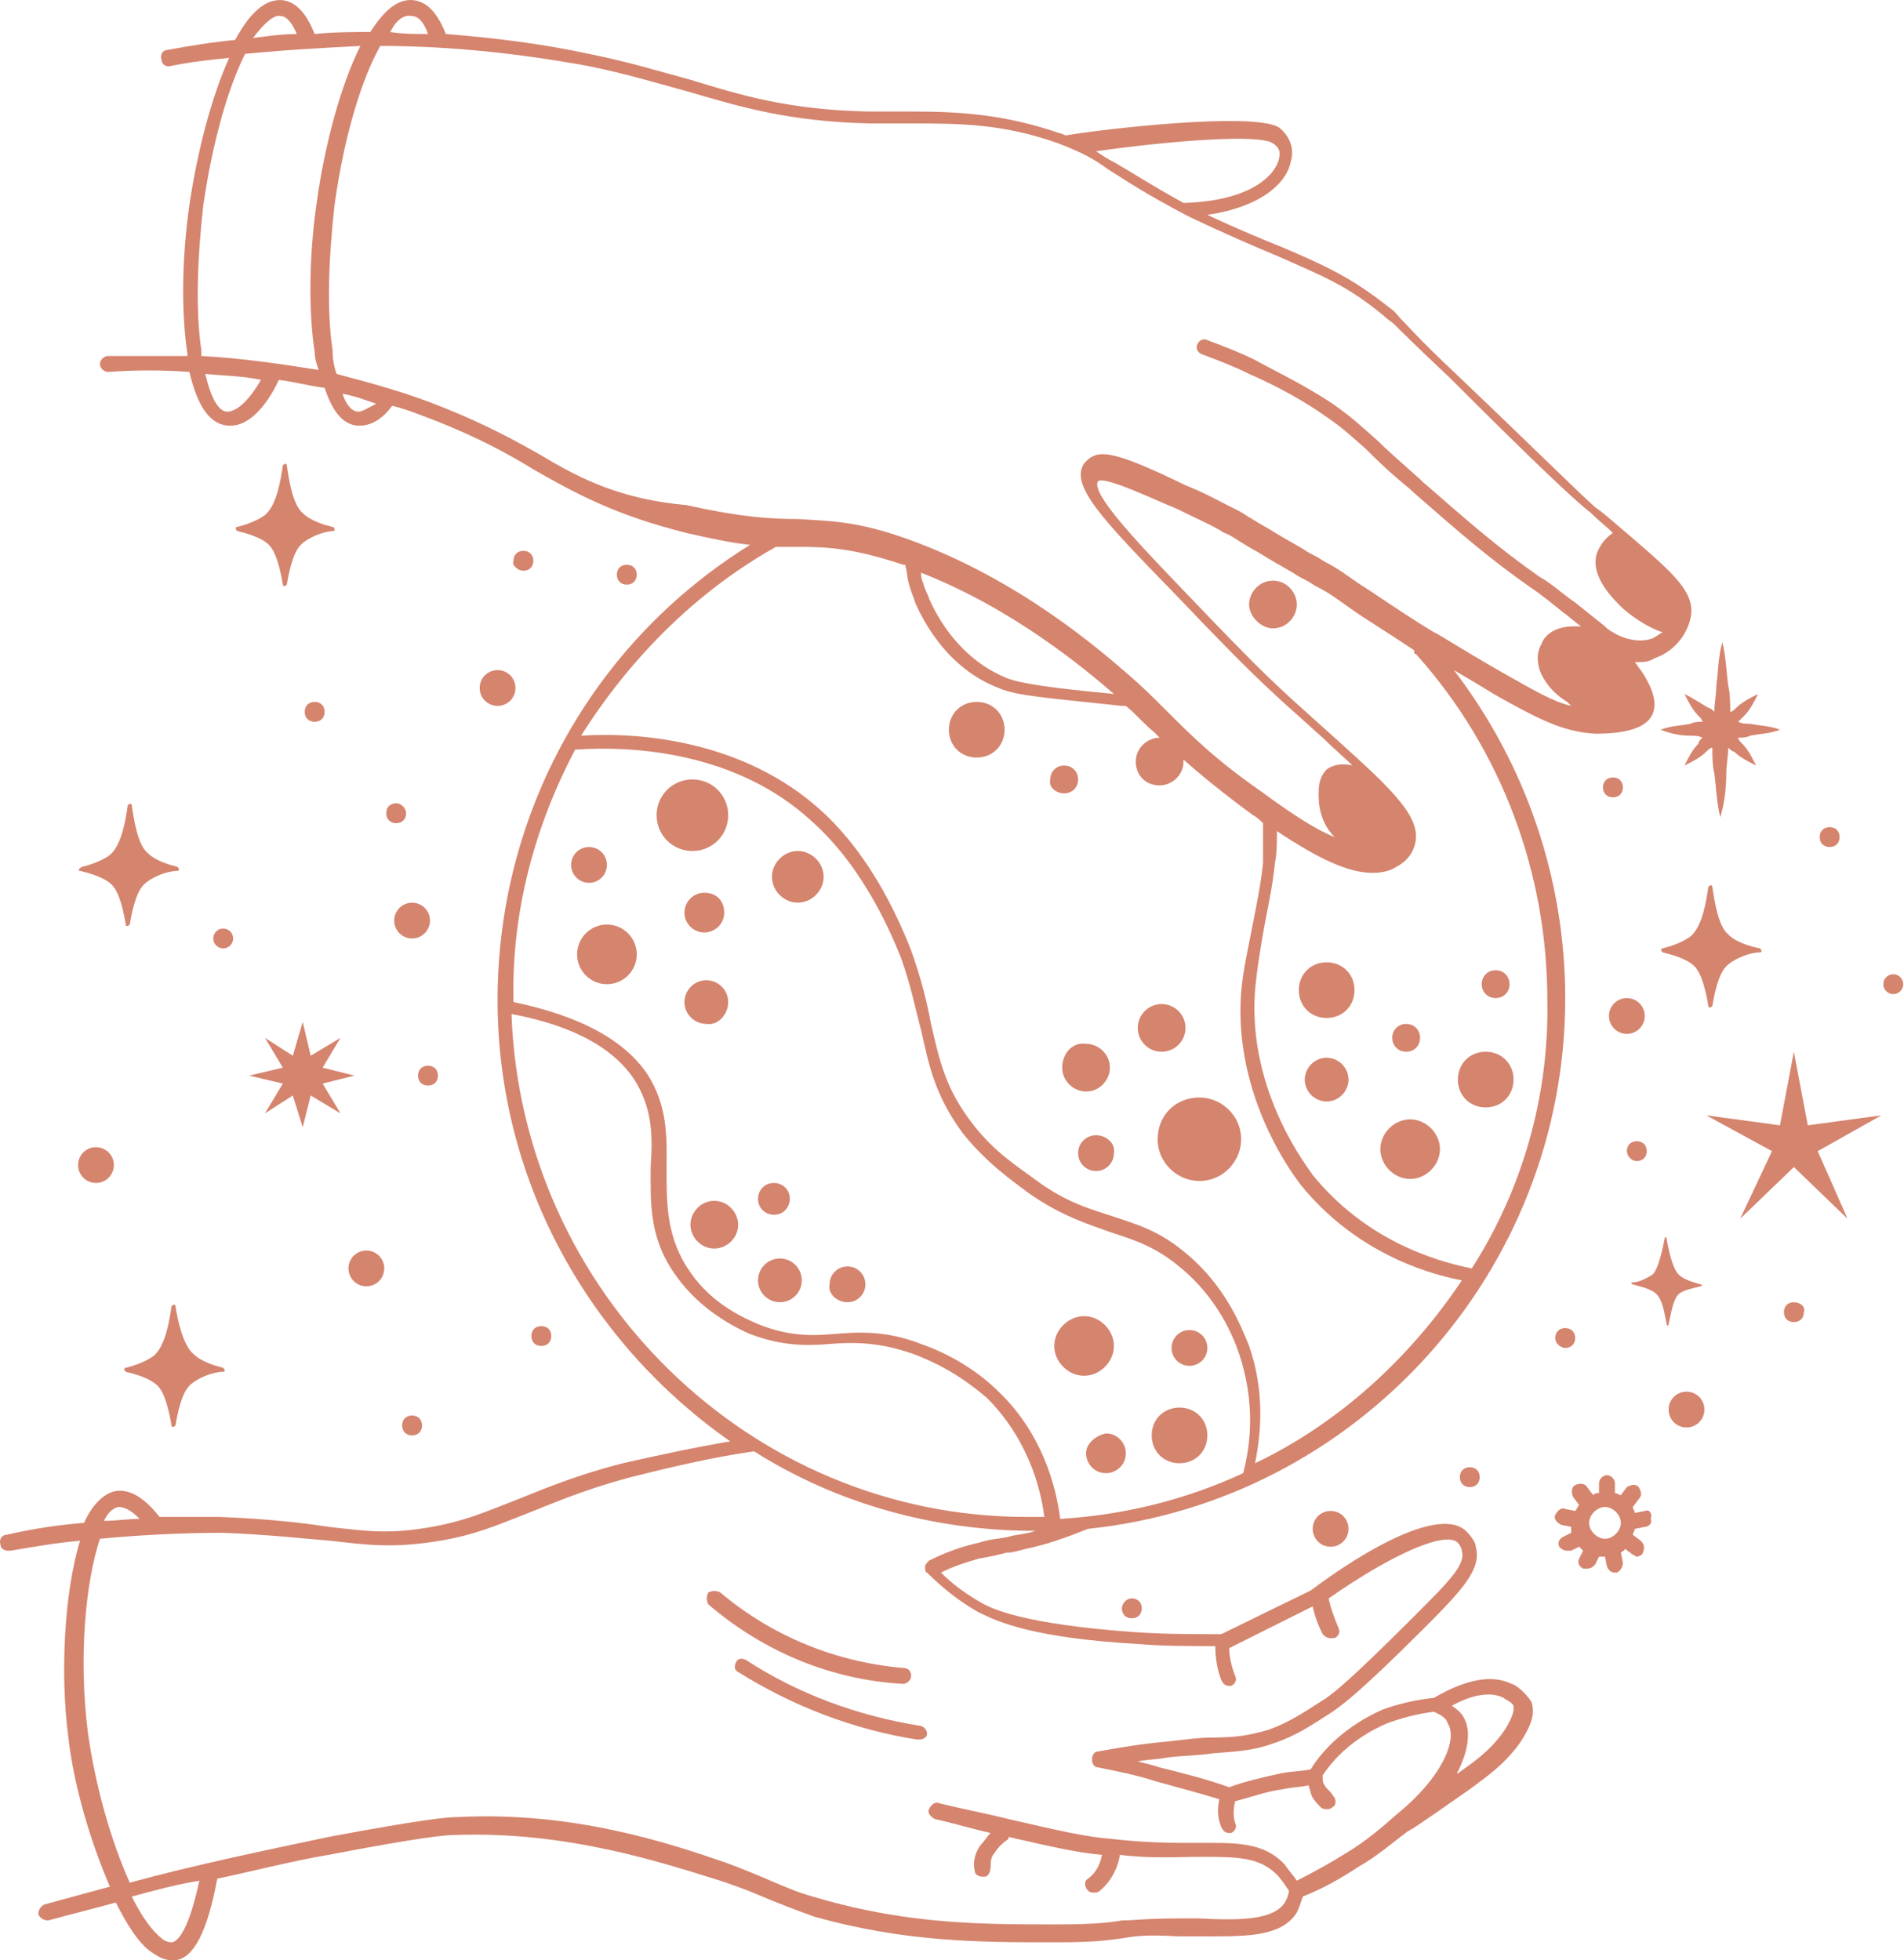<svg width="202" height="208" viewBox="0 0 202 208" fill="none" xmlns="http://www.w3.org/2000/svg">
<path d="M178.714 73.637C179.136 74.481 179.558 75.325 180.191 75.957C180.402 76.168 180.612 76.379 180.612 76.59C180.191 76.59 179.769 76.59 179.347 76.801C178.292 77.012 177.238 77.012 176.183 77.434C177.238 77.856 178.292 78.067 179.347 78.067C179.769 78.067 180.191 78.067 180.612 78.278C180.402 78.488 180.191 78.699 180.191 78.91C179.558 79.543 179.136 80.387 178.714 81.231C179.558 80.809 180.402 80.387 181.034 79.754C181.245 79.543 181.456 79.332 181.667 79.332C181.667 80.176 181.667 81.231 181.878 82.074C182.089 83.551 182.089 85.027 182.511 86.715C182.933 85.238 183.144 83.762 183.144 82.074C183.144 81.231 183.355 80.176 183.355 79.332C183.565 79.543 183.776 79.754 183.987 79.754C184.62 80.387 185.464 80.809 186.308 81.231C185.886 80.387 185.464 79.543 184.831 78.91C184.62 78.699 184.409 78.488 184.409 78.278C184.831 78.278 185.253 78.278 185.675 78.067C186.729 77.856 187.784 77.856 188.839 77.434C187.784 77.012 186.729 77.012 185.675 76.801C185.253 76.801 184.831 76.801 184.409 76.59C184.62 76.379 184.831 76.168 185.042 75.957C185.675 75.325 186.097 74.481 186.518 73.637C185.675 74.059 184.831 74.481 184.198 75.114C183.987 75.325 183.776 75.535 183.565 75.535C183.565 74.692 183.565 73.637 183.355 72.793C183.144 71.317 183.144 69.84 182.722 68.153C182.3 69.629 182.3 71.106 182.089 72.793C182.089 73.637 181.878 74.692 181.878 75.535C181.667 75.325 181.456 75.114 181.245 75.114C180.191 74.481 179.558 74.059 178.714 73.637Z" fill="#D5846E"/>
<path d="M191.792 119.409L190.315 111.604L188.839 119.409L181.034 118.354L187.995 122.151L184.62 129.323L190.315 123.838L196.01 129.323L192.846 122.151L199.596 118.354L191.792 119.409Z" fill="#D5846E"/>
<path d="M32.961 112.026L32.117 108.44L31.063 112.026L28.11 110.128L30.008 113.292L26.422 114.136L30.008 114.979L28.11 118.143L31.063 116.245L32.117 119.62L32.961 116.245L36.125 118.143L34.227 114.979L37.602 114.136L34.227 113.292L36.125 110.128L32.961 112.026Z" fill="#D5846E"/>
<path d="M135.052 61.615C133.575 61.615 132.52 62.88 132.52 64.146C132.52 65.412 133.786 66.677 135.052 66.677C136.528 66.677 137.583 65.412 137.583 64.146C137.583 62.88 136.528 61.615 135.052 61.615Z" fill="#D5846E"/>
<path d="M112.904 84.184C113.748 84.184 114.38 83.551 114.38 82.707C114.38 81.864 113.748 81.231 112.904 81.231C112.06 81.231 111.427 81.864 111.427 82.707C111.216 83.551 112.06 84.184 112.904 84.184Z" fill="#D5846E"/>
<path d="M140.747 112.238C139.481 112.238 138.426 113.292 138.426 114.558C138.426 115.824 139.481 116.878 140.747 116.878C142.012 116.878 143.067 115.824 143.067 114.558C143.067 113.292 142.012 112.238 140.747 112.238Z" fill="#D5846E"/>
<path d="M146.442 121.94C146.442 123.627 147.918 125.104 149.606 125.104C151.293 125.104 152.77 123.627 152.77 121.94C152.77 120.252 151.293 118.776 149.606 118.776C147.918 118.776 146.442 120.252 146.442 121.94Z" fill="#D5846E"/>
<path d="M149.184 108.652C148.34 108.652 147.707 109.285 147.707 110.128C147.707 110.972 148.34 111.605 149.184 111.605C150.028 111.605 150.66 110.972 150.66 110.128C150.66 109.285 150.028 108.652 149.184 108.652Z" fill="#D5846E"/>
<path d="M157.621 117.511C159.308 117.511 160.574 116.245 160.574 114.558C160.574 112.87 159.308 111.604 157.621 111.604C155.934 111.604 154.668 112.87 154.668 114.558C154.668 116.245 155.934 117.511 157.621 117.511Z" fill="#D5846E"/>
<path d="M158.676 105.909C159.519 105.909 160.152 105.276 160.152 104.433C160.152 103.589 159.519 102.956 158.676 102.956C157.832 102.956 157.199 103.589 157.199 104.433C157.199 105.276 157.832 105.909 158.676 105.909Z" fill="#D5846E"/>
<path d="M140.747 102.113C139.059 102.113 137.794 103.378 137.794 105.066C137.794 106.753 139.059 108.019 140.747 108.019C142.434 108.019 143.7 106.753 143.7 105.066C143.7 103.378 142.434 102.113 140.747 102.113Z" fill="#D5846E"/>
<path d="M115.224 154.213C115.224 155.268 116.068 156.323 117.333 156.323C118.388 156.323 119.443 155.479 119.443 154.213C119.443 153.159 118.599 152.104 117.333 152.104C116.279 152.315 115.224 153.159 115.224 154.213Z" fill="#D5846E"/>
<path d="M115.013 145.987C116.701 145.987 118.177 144.51 118.177 142.823C118.177 141.135 116.701 139.659 115.013 139.659C113.326 139.659 111.849 141.135 111.849 142.823C111.849 144.51 113.326 145.987 115.013 145.987Z" fill="#D5846E"/>
<path d="M126.192 144.932C127.247 144.932 128.091 144.088 128.091 143.033C128.091 141.978 127.247 141.135 126.192 141.135C125.138 141.135 124.294 141.978 124.294 143.033C124.294 144.088 125.138 144.932 126.192 144.932Z" fill="#D5846E"/>
<path d="M125.138 155.267C126.825 155.267 128.091 154.001 128.091 152.314C128.091 150.626 126.825 149.361 125.138 149.361C123.45 149.361 122.185 150.626 122.185 152.314C122.185 154.001 123.45 155.267 125.138 155.267Z" fill="#D5846E"/>
<path d="M73.46 90.301C75.569 90.301 77.257 88.614 77.257 86.504C77.257 84.395 75.569 82.707 73.46 82.707C71.35 82.707 69.663 84.395 69.663 86.504C69.663 88.614 71.35 90.301 73.46 90.301Z" fill="#D5846E"/>
<path d="M62.492 93.676C63.546 93.676 64.39 92.832 64.39 91.778C64.39 90.723 63.546 89.879 62.492 89.879C61.437 89.879 60.593 90.723 60.593 91.778C60.593 92.832 61.437 93.676 62.492 93.676Z" fill="#D5846E"/>
<path d="M64.39 104.433C66.137 104.433 67.554 103.016 67.554 101.269C67.554 99.522 66.137 98.105 64.39 98.105C62.642 98.105 61.226 99.522 61.226 101.269C61.226 103.016 62.642 104.433 64.39 104.433Z" fill="#D5846E"/>
<path d="M74.725 98.949C75.78 98.949 76.835 98.105 76.835 96.839C76.835 95.574 75.991 94.73 74.725 94.73C73.671 94.73 72.616 95.574 72.616 96.839C72.616 98.105 73.671 98.949 74.725 98.949Z" fill="#D5846E"/>
<path d="M84.639 95.784C86.116 95.784 87.381 94.519 87.381 93.042C87.381 91.566 86.116 90.3 84.639 90.3C83.163 90.3 81.897 91.566 81.897 93.042C81.897 94.519 83.163 95.784 84.639 95.784Z" fill="#D5846E"/>
<path d="M77.257 106.331C77.257 105.065 76.202 104.011 74.936 104.011C73.671 104.011 72.616 105.065 72.616 106.331C72.616 107.597 73.671 108.651 74.936 108.651C76.202 108.862 77.257 107.597 77.257 106.331Z" fill="#D5846E"/>
<path d="M123.239 111.605C124.637 111.605 125.771 110.472 125.771 109.074C125.771 107.676 124.637 106.542 123.239 106.542C121.841 106.542 120.708 107.676 120.708 109.074C120.708 110.472 121.841 111.605 123.239 111.605Z" fill="#D5846E"/>
<path d="M103.623 80.386C105.31 80.386 106.576 79.121 106.576 77.433C106.576 75.746 105.31 74.481 103.623 74.481C101.935 74.481 100.67 75.746 100.67 77.433C100.67 79.121 101.935 80.386 103.623 80.386Z" fill="#D5846E"/>
<path d="M112.693 113.293C112.693 114.769 113.958 115.824 115.224 115.824C116.701 115.824 117.755 114.558 117.755 113.293C117.755 111.816 116.49 110.761 115.224 110.761C113.748 110.55 112.693 111.816 112.693 113.293Z" fill="#D5846E"/>
<path d="M122.818 120.886C122.818 123.417 124.927 125.316 127.247 125.316C129.778 125.316 131.677 123.206 131.677 120.886C131.677 118.355 129.567 116.457 127.247 116.457C124.716 116.457 122.818 118.355 122.818 120.886Z" fill="#D5846E"/>
<path d="M116.279 120.464C115.224 120.464 114.38 121.308 114.38 122.362C114.38 123.417 115.224 124.261 116.279 124.261C117.333 124.261 118.177 123.417 118.177 122.362C118.388 121.308 117.333 120.464 116.279 120.464Z" fill="#D5846E"/>
<path d="M73.249 129.955C73.249 131.221 74.304 132.487 75.78 132.487C77.046 132.487 78.311 131.432 78.311 129.955C78.311 128.69 77.257 127.424 75.78 127.424C74.304 127.424 73.249 128.69 73.249 129.955Z" fill="#D5846E"/>
<path d="M82.741 138.182C84.022 138.182 85.061 137.143 85.061 135.861C85.061 134.58 84.022 133.541 82.741 133.541C81.459 133.541 80.421 134.58 80.421 135.861C80.421 137.143 81.459 138.182 82.741 138.182Z" fill="#D5846E"/>
<path d="M82.108 128.901C83.163 128.901 83.795 128.058 83.795 127.214C83.795 126.159 82.952 125.526 82.108 125.526C81.053 125.526 80.421 126.37 80.421 127.214C80.421 128.268 81.264 128.901 82.108 128.901Z" fill="#D5846E"/>
<path d="M89.912 138.182C90.967 138.182 91.811 137.339 91.811 136.284C91.811 135.229 90.967 134.386 89.912 134.386C88.858 134.386 88.014 135.229 88.014 136.284C87.803 137.339 88.858 138.182 89.912 138.182Z" fill="#D5846E"/>
<path d="M174.495 160.33L173.441 160.541C173.441 160.33 173.23 160.119 173.23 159.909L173.863 159.065C174.285 158.643 174.074 158.221 173.863 157.799C173.441 157.377 173.019 157.588 172.597 157.799L171.964 158.643C171.753 158.643 171.542 158.432 171.331 158.432V157.377C171.331 156.956 170.91 156.534 170.488 156.534C170.066 156.534 169.644 156.956 169.644 157.377V158.432C169.433 158.432 169.222 158.432 169.011 158.643L168.378 157.799C168.168 157.377 167.535 157.377 167.113 157.588C166.691 157.799 166.691 158.432 166.902 158.854L167.535 159.698C167.324 159.909 167.324 160.12 167.113 160.33L166.058 160.12C165.636 159.909 165.214 160.33 165.004 160.752C164.793 161.174 165.215 161.596 165.636 161.807L166.691 162.018C166.691 162.229 166.691 162.44 166.691 162.651L165.847 163.073C165.425 163.283 165.215 163.705 165.425 164.127C165.636 164.338 165.847 164.549 166.269 164.549C166.48 164.549 166.48 164.549 166.691 164.549L167.535 164.127C167.746 164.338 167.746 164.338 167.957 164.549L167.535 165.393C167.324 165.815 167.535 166.236 167.957 166.447C168.168 166.447 168.168 166.447 168.378 166.447C168.8 166.447 169.011 166.236 169.222 166.026L169.644 165.182C169.855 165.182 170.066 165.182 170.066 165.182C170.066 165.182 170.066 165.182 170.277 165.182L170.488 166.236C170.699 166.658 170.91 166.869 171.331 166.869H171.542C171.964 166.658 172.175 166.236 172.175 165.815L171.964 164.76C172.175 164.549 172.386 164.549 172.386 164.338L173.23 164.971C173.441 164.971 173.441 165.182 173.652 165.182C173.863 165.182 174.285 164.971 174.285 164.76C174.495 164.338 174.495 163.916 174.074 163.494L173.23 162.862C173.23 162.651 173.441 162.44 173.441 162.229L174.495 162.018C174.917 162.018 175.339 161.596 175.128 161.174C175.339 160.541 174.917 160.12 174.495 160.33ZM168.589 161.596C168.589 160.752 169.433 159.909 170.277 159.909C171.121 159.909 171.964 160.752 171.964 161.596C171.964 162.44 171.121 163.283 170.277 163.283C169.433 163.283 168.589 162.44 168.589 161.596Z" fill="#D5846E"/>
<path d="M154.879 156.744C154.879 157.376 155.301 157.798 155.934 157.798C156.566 157.798 156.988 157.376 156.988 156.744C156.988 156.111 156.566 155.689 155.934 155.689C155.301 155.689 154.879 156.111 154.879 156.744Z" fill="#D5846E"/>
<path d="M166.058 143.033C166.691 143.033 167.113 142.611 167.113 141.978C167.113 141.346 166.691 140.924 166.058 140.924C165.425 140.924 165.004 141.346 165.004 141.978C165.004 142.611 165.636 143.033 166.058 143.033Z" fill="#D5846E"/>
<path d="M173.652 123.206C174.285 123.206 174.706 122.784 174.706 122.151C174.706 121.519 174.285 121.097 173.652 121.097C173.019 121.097 172.597 121.519 172.597 122.151C172.597 122.573 173.019 123.206 173.652 123.206Z" fill="#D5846E"/>
<path d="M194.112 89.879C194.745 89.879 195.167 89.457 195.167 88.824C195.167 88.191 194.745 87.769 194.112 87.769C193.479 87.769 193.057 88.191 193.057 88.824C193.057 89.457 193.479 89.879 194.112 89.879Z" fill="#D5846E"/>
<path d="M200.862 105.488C201.444 105.488 201.916 105.016 201.916 104.433C201.916 103.851 201.444 103.378 200.862 103.378C200.279 103.378 199.807 103.851 199.807 104.433C199.807 105.016 200.279 105.488 200.862 105.488Z" fill="#D5846E"/>
<path d="M190.315 138.182C189.682 138.182 189.261 138.604 189.261 139.237C189.261 139.87 189.682 140.291 190.315 140.291C190.948 140.291 191.37 139.87 191.37 139.237C191.581 138.604 190.948 138.182 190.315 138.182Z" fill="#D5846E"/>
<path d="M55.531 60.56C56.163 60.56 56.585 60.138 56.585 59.505C56.585 58.873 56.163 58.451 55.531 58.451C54.898 58.451 54.476 58.873 54.476 59.505C54.265 59.927 54.898 60.56 55.531 60.56Z" fill="#D5846E"/>
<path d="M67.554 60.981C67.554 60.349 67.132 59.927 66.499 59.927C65.866 59.927 65.445 60.349 65.445 60.981C65.445 61.614 65.866 62.036 66.499 62.036C67.132 62.036 67.554 61.614 67.554 60.981Z" fill="#D5846E"/>
<path d="M52.789 71.106C51.734 71.106 50.89 71.95 50.89 73.005C50.89 74.059 51.734 74.903 52.789 74.903C53.843 74.903 54.687 74.059 54.687 73.005C54.687 71.95 53.843 71.106 52.789 71.106Z" fill="#D5846E"/>
<path d="M178.925 147.674C177.87 147.674 177.027 148.518 177.027 149.572C177.027 150.627 177.87 151.471 178.925 151.471C179.98 151.471 180.823 150.627 180.823 149.572C180.823 148.518 179.98 147.674 178.925 147.674Z" fill="#D5846E"/>
<path d="M139.27 162.228C139.27 163.283 140.114 164.126 141.169 164.126C142.223 164.126 143.067 163.283 143.067 162.228C143.067 161.173 142.223 160.33 141.169 160.33C140.114 160.33 139.27 161.173 139.27 162.228Z" fill="#D5846E"/>
<path d="M38.867 136.494C39.916 136.494 40.766 135.644 40.766 134.596C40.766 133.547 39.916 132.697 38.867 132.697C37.819 132.697 36.969 133.547 36.969 134.596C36.969 135.644 37.819 136.494 38.867 136.494Z" fill="#D5846E"/>
<path d="M43.719 99.582C44.767 99.582 45.617 98.732 45.617 97.683C45.617 96.635 44.767 95.785 43.719 95.785C42.67 95.785 41.82 96.635 41.82 97.683C41.82 98.732 42.67 99.582 43.719 99.582Z" fill="#D5846E"/>
<path d="M10.181 125.526C11.229 125.526 12.079 124.676 12.079 123.628C12.079 122.579 11.229 121.729 10.181 121.729C9.132 121.729 8.282 122.579 8.282 123.628C8.282 124.676 9.132 125.526 10.181 125.526Z" fill="#D5846E"/>
<path d="M172.597 109.707C173.646 109.707 174.495 108.857 174.495 107.809C174.495 106.76 173.646 105.91 172.597 105.91C171.549 105.91 170.699 106.76 170.699 107.809C170.699 108.857 171.549 109.707 172.597 109.707Z" fill="#D5846E"/>
<path d="M58.484 141.768C58.484 141.135 58.062 140.713 57.429 140.713C56.796 140.713 56.374 141.135 56.374 141.768C56.374 142.401 56.796 142.823 57.429 142.823C58.062 142.823 58.484 142.401 58.484 141.768Z" fill="#D5846E"/>
<path d="M46.461 114.136C46.461 113.503 46.039 113.082 45.406 113.082C44.773 113.082 44.352 113.503 44.352 114.136C44.352 114.769 44.773 115.191 45.406 115.191C46.039 115.191 46.461 114.769 46.461 114.136Z" fill="#D5846E"/>
<path d="M42.664 151.26C42.664 151.893 43.086 152.314 43.719 152.314C44.351 152.314 44.773 151.893 44.773 151.26C44.773 150.627 44.351 150.205 43.719 150.205C43.086 150.205 42.664 150.627 42.664 151.26Z" fill="#D5846E"/>
<path d="M34.438 75.535C34.438 74.902 34.016 74.481 33.383 74.481C32.75 74.481 32.328 74.902 32.328 75.535C32.328 76.168 32.75 76.59 33.383 76.59C34.016 76.59 34.438 76.168 34.438 75.535Z" fill="#D5846E"/>
<path d="M42.031 85.238C41.398 85.238 40.977 85.66 40.977 86.293C40.977 86.926 41.398 87.348 42.031 87.348C42.664 87.348 43.086 86.926 43.086 86.293C43.086 85.871 42.664 85.238 42.031 85.238Z" fill="#D5846E"/>
<path d="M23.68 100.637C24.263 100.637 24.735 100.165 24.735 99.582C24.735 99 24.263 98.528 23.68 98.528C23.098 98.528 22.626 99 22.626 99.582C22.626 100.165 23.098 100.637 23.68 100.637Z" fill="#D5846E"/>
<path d="M172.175 83.551C172.175 82.918 171.753 82.497 171.121 82.497C170.488 82.497 170.066 82.918 170.066 83.551C170.066 84.184 170.488 84.606 171.121 84.606C171.753 84.606 172.175 84.184 172.175 83.551Z" fill="#D5846E"/>
<path d="M119.021 170.665C119.021 171.298 119.443 171.72 120.075 171.72C120.708 171.72 121.13 171.298 121.13 170.665C121.13 170.032 120.708 169.61 120.075 169.61C119.443 169.61 119.021 170.243 119.021 170.665Z" fill="#D5846E"/>
<path d="M18.618 138.604C18.618 138.393 18.407 138.393 18.196 138.604C17.985 140.08 17.563 142.822 16.298 143.877C15.454 144.51 14.188 144.931 13.345 145.142C13.134 145.142 13.134 145.353 13.345 145.564C14.188 145.775 15.876 146.197 16.72 147.041C17.563 147.884 17.985 149.994 18.196 151.259C18.196 151.47 18.407 151.47 18.618 151.259C18.829 149.994 19.251 147.884 20.095 147.041C20.938 146.197 22.626 145.564 23.68 145.564C23.891 145.564 23.891 145.353 23.68 145.142C22.837 144.931 21.36 144.51 20.516 143.666C19.462 142.822 18.829 140.08 18.618 138.604Z" fill="#D5846E"/>
<path d="M8.493 92.409C9.337 92.62 11.024 93.042 11.868 93.886C12.712 94.73 13.134 96.839 13.345 98.105C13.345 98.316 13.556 98.316 13.767 98.105C13.977 96.839 14.399 94.73 15.243 93.886C16.087 93.042 17.774 92.409 18.829 92.409C19.04 92.409 19.04 92.198 18.829 91.987C17.985 91.777 16.509 91.355 15.665 90.511C14.61 89.667 14.188 86.925 13.978 85.449C13.978 85.238 13.767 85.238 13.556 85.449C13.345 86.925 12.923 89.667 11.657 90.722C10.814 91.355 9.548 91.777 8.704 91.987C8.282 92.198 8.282 92.409 8.493 92.409Z" fill="#D5846E"/>
<path d="M35.281 55.92C34.438 55.709 32.961 55.287 32.117 54.443C31.063 53.599 30.641 50.857 30.43 49.381C30.43 49.17 30.219 49.17 30.008 49.381C29.797 50.857 29.375 53.599 28.11 54.654C27.266 55.287 26 55.709 25.157 55.92C24.946 55.92 24.946 56.131 25.157 56.342C26 56.553 27.688 56.974 28.532 57.818C29.375 58.662 29.797 60.771 30.008 62.037C30.008 62.248 30.219 62.248 30.43 62.037C30.641 60.771 31.063 58.662 31.907 57.818C32.75 56.974 34.438 56.342 35.492 56.342C35.492 56.131 35.492 55.92 35.281 55.92Z" fill="#D5846E"/>
<path d="M183.355 99.159C182.3 98.316 181.878 95.574 181.667 94.097C181.667 93.886 181.456 93.886 181.245 94.097C181.034 95.574 180.612 98.316 179.347 99.37C178.503 100.003 177.238 100.425 176.394 100.636C176.183 100.636 176.183 100.847 176.394 101.058C177.238 101.269 178.925 101.691 179.769 102.534C180.612 103.378 181.034 105.487 181.245 106.753C181.245 106.964 181.456 106.964 181.667 106.753C181.878 105.487 182.3 103.378 183.144 102.534C183.987 101.691 185.675 101.058 186.729 101.058C186.94 101.058 186.94 100.847 186.729 100.636C185.675 100.425 184.198 100.003 183.355 99.159Z" fill="#D5846E"/>
<path d="M180.402 136.495C180.612 136.495 180.612 136.284 180.402 136.284C179.769 136.073 178.714 135.862 178.081 135.229C177.448 134.597 177.027 132.698 176.816 131.433C176.816 131.222 176.605 131.222 176.605 131.433C176.394 132.487 175.972 134.597 175.339 135.229C174.706 135.651 173.863 136.073 173.23 136.073C173.019 136.073 173.019 136.284 173.23 136.284C173.863 136.495 175.128 136.706 175.761 137.339C176.394 137.971 176.605 139.448 176.816 140.503C176.816 140.714 177.027 140.714 177.027 140.503C177.238 139.659 177.448 137.971 178.081 137.339C178.503 136.917 179.558 136.706 180.402 136.495Z" fill="#D5846E"/>
<path d="M160.363 178.681C157.41 177.204 153.613 179.313 152.137 180.157C150.238 180.368 148.34 180.79 146.653 181.423C142.856 183.11 140.325 185.641 139.059 187.751C138.005 187.962 136.95 187.962 135.895 188.173C133.997 188.594 132.098 189.016 130.411 189.649C128.091 188.805 125.56 188.173 123.028 187.54C122.396 187.329 121.552 187.118 120.708 186.907C121.763 186.696 122.818 186.696 123.872 186.485C125.771 186.274 127.247 186.274 128.513 186.063C130.833 185.852 132.731 185.852 135.051 185.009C137.583 184.165 139.059 183.11 141.379 181.634C142.223 181.001 143.7 180.157 151.082 172.775C155.301 168.556 157.199 166.447 156.566 164.126C156.566 163.705 156.144 163.072 155.512 162.439C152.77 159.908 144.965 164.337 139.059 168.767L129.567 173.407C126.614 173.407 123.45 173.407 120.497 173.197C108.474 172.353 105.099 170.665 104.045 170.033C102.568 169.189 101.092 168.134 99.826 166.869C101.092 166.236 102.357 165.814 103.834 165.392C105.099 165.181 105.943 164.97 106.787 164.759C107.42 164.759 108.052 164.548 108.896 164.337C111.005 163.916 113.326 163.072 115.435 162.228C143.911 159.275 166.058 135.018 166.058 105.91C166.058 93.254 161.84 81.02 154.246 71.106C155.301 71.739 156.777 72.583 158.465 73.637C163.316 76.379 165.847 77.645 169.222 77.856C172.597 77.856 174.706 77.223 175.339 75.747C175.972 74.27 174.917 72.372 174.074 71.106C173.863 70.895 173.652 70.473 173.441 70.263H173.652C174.285 70.263 174.917 70.263 175.55 69.841C177.448 69.208 178.925 67.52 179.347 65.622C179.98 62.88 177.448 60.771 172.808 56.763C171.753 55.919 170.699 54.865 169.222 53.81C167.535 52.334 163.105 47.904 154.246 39.467C150.66 36.092 149.395 34.615 148.762 33.983C148.129 33.35 148.129 33.139 147.496 32.717C143.278 29.342 140.325 28.076 135.895 26.178C133.786 25.334 131.255 24.28 128.091 22.803C133.786 21.959 136.528 19.428 136.95 17.108C137.372 15.632 136.739 14.366 135.684 13.522C132.942 11.835 116.701 13.733 113.115 14.366C112.904 14.366 112.693 14.155 112.482 14.155C106.365 12.046 101.514 11.835 96.451 11.835C94.975 11.835 93.498 11.835 92.022 11.835C83.585 11.624 78.733 10.147 73.249 8.46C70.085 7.616 66.71 6.562 62.492 5.718C57.64 4.663 52.578 4.03 47.304 3.609C46.461 1.499 45.406 0.234 43.93 0.023C42.242 -0.188 40.766 1.077 39.289 3.398C37.391 3.398 35.492 3.398 33.383 3.609C32.539 1.499 31.485 0.234 30.008 0.023C28.11 -0.188 26.422 1.499 24.946 4.241C22.626 4.452 20.095 4.874 17.774 5.296C17.352 5.296 16.93 5.718 17.142 6.351C17.142 6.773 17.563 7.194 18.196 6.983C20.305 6.562 22.204 6.351 24.313 6.14C22.415 10.358 20.938 16.053 20.095 21.749C19.251 27.655 19.251 33.35 19.884 37.568V37.779C17.141 37.779 14.399 37.779 11.446 37.779C11.024 37.779 10.603 38.201 10.603 38.623C10.603 39.045 11.024 39.467 11.446 39.467C14.399 39.256 17.142 39.256 20.095 39.467C20.938 43.053 22.204 44.951 24.102 45.162C24.313 45.162 24.313 45.162 24.524 45.162C26.212 45.162 28.11 43.474 29.586 40.31C31.274 40.521 32.75 40.943 34.438 41.154C35.281 43.685 36.336 44.951 37.813 45.162C38.023 45.162 38.024 45.162 38.234 45.162C39.289 45.162 40.555 44.529 41.609 43.053C43.297 43.474 44.773 44.107 46.461 44.74C50.679 46.427 53.843 48.115 56.585 49.802C61.015 52.334 65.234 54.654 72.827 56.552C75.569 57.185 77.678 57.607 79.577 57.818C62.913 68.153 52.789 86.293 52.789 106.121C52.789 125.526 62.702 142.612 77.468 152.947C73.671 153.58 69.874 154.424 66.077 155.267C60.382 156.744 57.218 158.22 54.476 159.275C51.734 160.33 49.414 161.384 45.828 162.017C41.188 162.861 38.656 162.439 34.86 162.017C32.117 161.595 28.532 161.173 23.258 160.963C21.149 160.963 19.04 160.963 16.93 160.963C15.243 158.853 13.767 158.01 12.29 158.22C11.024 158.431 9.759 159.697 8.915 161.595C6.173 161.806 3.431 162.228 0.689 162.861C0.267 162.861 -0.155 163.283 0.056 163.916C0.056 164.337 0.478 164.548 0.9 164.548C0.9 164.548 0.9 164.548 1.111 164.548C3.642 164.127 5.962 163.705 8.493 163.494C6.806 168.978 6.384 177.626 7.228 184.165C7.861 189.86 9.759 195.766 11.657 200.196C9.337 200.828 7.017 201.461 4.697 202.094C4.275 202.305 4.064 202.727 4.064 203.149C4.275 203.57 4.697 203.781 5.118 203.781C7.439 203.149 9.97 202.516 12.29 201.883C13.556 204.414 14.821 206.313 16.087 207.156C16.72 207.578 17.352 208 18.196 208C18.407 208 18.407 208 18.618 208C20.516 207.789 21.993 205.047 23.047 199.352C27.055 198.508 31.063 197.453 34.86 196.821C44.773 194.922 47.304 194.711 48.359 194.711C60.171 194.29 70.296 197.664 76.413 199.563C79.577 200.617 80.842 201.25 81.897 201.672C82.952 202.094 84.006 202.516 86.327 203.36C96.029 206.102 104.045 206.102 111.849 206.102H112.06C116.068 206.102 117.544 205.891 119.021 205.68C120.286 205.469 121.552 205.258 124.927 205.469C125.56 205.469 126.403 205.469 127.036 205.469C131.677 205.469 135.895 205.68 137.583 202.938C137.794 202.516 138.005 201.883 138.215 201.25C140.325 200.407 142.223 199.352 144.121 198.086C146.02 197.032 147.707 195.555 149.395 194.29C149.606 194.29 149.606 194.079 149.817 194.079C151.715 192.813 153.824 191.337 155.934 189.86C157.621 188.594 159.519 187.329 161.207 185.009C162.472 183.11 162.894 181.845 162.472 180.579C161.629 179.313 160.574 178.681 160.363 178.681ZM156.145 134.596C151.926 133.753 144.754 131.432 139.27 124.683C139.059 124.261 132.309 116.034 133.153 105.066C133.364 102.746 133.786 100.215 134.208 97.894C134.63 95.785 135.051 93.676 135.262 91.567C135.473 90.512 135.473 89.246 135.473 88.192C139.903 91.145 143.067 92.621 145.598 92.621C146.653 92.621 147.496 92.41 148.129 91.988C148.551 91.777 149.606 91.145 150.028 89.879C151.082 86.926 147.918 83.973 141.59 78.278C139.27 76.169 136.317 73.637 133.153 70.474C132.52 69.841 130.2 67.52 125.981 63.091C120.919 57.818 115.646 52.334 116.49 51.068C117.122 50.435 122.818 53.177 124.927 54.021C127.036 55.075 128.091 55.497 129.567 56.341C129.778 56.552 129.989 56.552 130.411 56.763C130.833 56.974 131.677 57.607 133.575 58.661C135.262 59.716 136.106 60.138 137.161 60.771C137.794 61.193 138.215 61.404 138.637 61.614C139.059 61.825 139.27 62.036 139.692 62.247C140.958 62.88 141.801 63.513 143.278 64.567C144.754 65.622 146.864 66.888 150.028 68.997C150.028 69.208 150.027 69.419 150.238 69.419C159.308 79.543 164.16 92.621 164.16 106.121C164.371 116.456 161.418 126.37 156.145 134.596ZM135.051 15.21C135.684 15.632 135.895 16.053 135.684 16.897C135.262 18.585 132.731 21.327 125.56 21.538C121.763 19.428 119.865 18.163 118.388 17.319C117.544 16.897 116.912 16.475 116.279 16.053C123.661 14.999 133.575 14.155 135.051 15.21ZM43.719 1.71C44.351 1.71 44.984 2.343 45.406 3.609C44.141 3.609 42.664 3.609 41.398 3.398C42.031 2.132 42.875 1.499 43.719 1.71ZM29.797 1.71C30.43 1.71 31.063 2.554 31.485 3.609C30.008 3.609 28.532 3.819 26.844 4.03C28.11 2.343 29.165 1.499 29.797 1.71ZM24.102 43.685C23.258 43.685 22.415 42.42 21.782 39.678C23.891 39.889 25.79 39.889 27.688 40.31C26.212 42.842 24.946 43.685 24.102 43.685ZM21.36 37.779C21.36 37.568 21.36 37.357 21.36 37.147C20.727 32.928 20.938 27.444 21.571 21.749C22.626 14.577 24.313 9.093 26 5.718C30.219 5.296 34.227 5.085 38.234 4.874C36.125 9.093 34.438 15.421 33.594 21.538C32.75 27.444 32.75 33.139 33.383 37.357C33.383 37.99 33.594 38.623 33.805 39.256C29.797 38.623 25.579 37.99 21.36 37.779ZM38.024 43.685C37.391 43.685 36.758 43.053 36.336 41.787C37.602 41.998 38.656 42.42 39.922 42.842C39.078 43.263 38.445 43.685 38.024 43.685ZM57.429 48.326C54.476 46.638 51.312 44.951 47.093 43.264C43.508 41.787 39.711 40.732 35.703 39.678C35.492 39.045 35.281 38.201 35.281 37.147C34.649 32.928 34.86 27.444 35.492 21.749C36.547 14.155 38.445 8.249 40.344 4.874C47.937 4.874 55.32 5.718 62.281 6.983C66.499 7.827 69.874 8.882 73.038 9.726C78.733 11.413 83.795 12.889 92.233 13.1C93.709 13.1 95.186 13.1 96.662 13.1C101.724 13.1 106.365 13.1 112.271 15.21C115.013 16.264 116.068 16.897 117.544 17.952C119.232 19.006 121.341 20.483 126.192 23.014C130.2 24.913 133.153 26.178 135.684 27.233C139.903 29.131 142.856 30.186 146.864 33.561C147.285 33.983 147.496 33.983 148.129 34.615C148.762 35.248 150.238 36.725 153.824 40.099C162.472 48.748 166.902 52.966 168.8 54.443C169.644 55.286 170.488 55.919 171.121 56.552C170.488 56.974 169.855 57.607 169.433 58.661C168.589 61.193 171.332 63.724 172.175 64.567C173.652 65.833 175.128 66.677 176.394 67.099C175.972 67.309 175.761 67.52 175.339 67.731C173.652 68.364 171.753 67.52 171.121 67.099C170.699 66.888 170.488 66.677 170.277 66.466C169.222 65.622 168.168 64.778 167.113 63.935C165.847 63.091 164.793 62.036 163.316 61.193C159.098 58.239 155.934 55.497 150.871 51.068L150.66 50.857C148.551 48.959 147.074 47.693 146.02 46.638C144.332 45.162 143.489 44.318 141.379 42.842C138.215 40.732 134.63 39.045 133.153 38.201C131.466 37.357 129.778 36.725 128.091 36.092C127.669 35.881 127.247 36.092 127.036 36.514C126.825 36.935 127.036 37.357 127.458 37.568C129.145 38.201 130.833 38.834 132.52 39.678C133.997 40.31 137.583 41.998 140.536 44.107C142.434 45.373 143.278 46.217 144.965 47.693C146.02 48.748 147.285 50.013 149.606 51.912L149.817 52.123C154.879 56.552 158.043 59.294 162.261 62.247C163.527 63.091 164.793 64.145 165.847 64.989C166.48 65.411 167.113 66.044 167.746 66.466C167.535 66.466 167.324 66.466 166.902 66.466C165.425 66.466 163.949 67.099 163.527 68.364C162.894 69.419 163.105 70.895 163.738 71.95C164.371 73.005 165.214 73.848 166.269 74.481C166.48 74.692 166.48 74.692 166.691 74.903C164.793 74.481 162.683 73.216 159.308 71.317C154.879 68.786 152.348 67.099 152.137 67.099C148.34 64.778 146.02 63.091 144.332 62.036C143.067 61.193 142.012 60.349 140.747 59.716C140.325 59.505 140.114 59.294 139.692 59.083C139.27 58.872 138.848 58.661 138.215 58.239C137.161 57.607 136.317 57.185 134.63 56.13C132.731 55.075 131.888 54.443 131.466 54.232C131.044 54.021 131.044 54.021 130.622 53.81C128.935 52.966 127.88 52.334 125.771 51.49C118.388 47.904 116.701 47.693 115.435 48.748C115.224 48.959 115.224 48.959 115.013 49.169C113.537 51.49 116.701 54.865 124.716 63.091C128.935 67.52 131.255 69.841 131.888 70.474C135.051 73.637 138.005 76.169 140.325 78.278C141.379 79.332 142.645 80.387 143.489 81.231C142.645 81.02 141.59 81.02 140.747 81.653C140.114 82.286 139.903 83.129 139.903 83.973C139.903 84.395 139.692 86.926 141.59 88.824C139.481 87.981 136.95 86.293 133.786 83.973C128.935 80.598 126.403 78.067 123.661 75.325C122.396 74.059 121.13 72.794 119.654 71.528C116.701 68.997 108.052 61.404 96.24 57.185C90.967 55.286 88.014 55.286 84.639 55.075C81.686 55.075 78.522 54.865 72.827 53.599C65.866 52.966 61.648 50.857 57.429 48.326ZM118.177 73.637C111.638 73.005 108.474 72.583 106.787 71.95C101.725 69.841 99.404 65.411 98.561 63.513C98.561 63.302 98.139 62.669 97.928 61.825C97.717 61.403 97.717 60.982 97.717 60.771C107.42 64.567 115.013 70.895 118.177 73.637ZM82.319 58.029C83.374 58.029 84.006 58.029 84.85 58.029C88.014 58.029 90.756 58.239 95.819 59.927H96.029C96.24 60.56 96.24 61.404 96.451 62.036C96.662 62.88 97.084 63.724 97.084 63.935C97.928 65.833 100.459 70.895 105.943 73.005C107.841 73.848 111.216 74.059 119.021 74.903C119.232 74.903 119.443 74.903 119.443 74.903C120.497 75.747 121.341 76.801 122.396 77.645C122.607 77.856 122.818 78.067 123.028 78.278C121.763 78.278 120.497 79.332 120.497 80.809C120.497 82.285 121.552 83.34 123.028 83.34C124.294 83.34 125.56 82.285 125.56 80.809V80.598C127.458 82.286 129.778 84.184 132.942 86.504C133.364 86.715 133.786 87.137 133.997 87.348C133.997 88.614 133.997 90.09 133.997 91.567C133.786 93.676 133.364 95.785 132.942 97.894C132.52 100.215 131.888 102.746 131.677 105.277C130.833 116.456 137.372 124.893 138.005 125.737C143.489 132.487 150.66 135.018 155.09 135.862C149.606 144.088 142.012 151.049 133.153 155.267C133.786 152.103 134.208 147.674 132.52 142.823C131.677 140.713 129.989 136.495 125.981 133.12C123.028 130.589 120.708 129.956 118.177 129.112C115.646 128.268 113.115 127.636 109.74 125.104C108.052 123.839 105.31 122.151 102.99 118.987C100.248 115.402 99.615 112.238 98.772 108.652C98.35 106.332 97.717 103.8 96.662 100.847C95.818 98.738 92.865 91.145 86.959 85.871C78.944 78.7 68.187 77.645 61.648 78.067C66.71 70.052 73.671 62.88 82.319 58.029ZM61.015 79.543C67.132 79.122 78.1 79.754 86.116 87.137C91.811 92.199 94.764 99.582 95.608 101.691C96.662 104.644 97.084 106.964 97.717 109.285C98.561 113.081 99.193 116.245 102.146 120.253C104.678 123.417 107.42 125.315 109.107 126.581C112.693 129.112 115.646 129.956 117.966 130.8C120.497 131.643 122.607 132.276 125.349 134.596C129.145 137.76 130.833 141.768 131.466 143.666C133.153 148.729 132.731 153.158 131.888 156.322C125.981 159.064 119.443 160.752 112.482 161.173C112.06 157.799 110.584 152.104 105.943 147.674C104.677 146.408 101.935 144.088 97.717 142.612C93.92 141.135 90.967 141.346 88.436 141.557C85.905 141.768 83.585 141.768 80.421 140.502C78.944 139.87 75.569 138.393 73.249 135.018C70.718 131.432 70.718 127.847 70.718 124.261C70.718 121.097 70.929 117.933 69.03 114.558C66.71 110.55 61.648 107.808 54.476 106.332V106.121C54.265 96.629 56.796 87.559 61.015 79.543ZM54.265 107.597C61.015 108.863 65.445 111.394 67.554 114.98C69.241 117.933 69.241 120.675 69.03 123.839C69.03 127.636 68.819 131.432 71.772 135.44C74.304 139.026 78.1 140.924 79.577 141.557C82.952 142.823 85.483 142.823 88.014 142.612C90.545 142.401 93.287 142.401 96.873 143.666C100.881 145.143 103.412 147.252 104.678 148.307C108.896 152.525 110.373 157.588 110.795 160.963C110.162 160.963 109.529 160.963 108.896 160.963C79.577 160.963 55.32 137.127 54.265 107.597ZM12.501 159.908C13.134 159.908 13.767 160.119 14.821 161.173C13.556 161.173 12.29 161.384 11.024 161.384C11.446 160.541 11.868 160.119 12.501 159.908ZM18.196 206.102C17.774 206.102 17.352 205.891 17.142 205.68C16.087 204.836 15.032 203.36 13.977 201.25C16.298 200.617 18.618 199.985 21.149 199.563C19.884 205.469 18.618 206.102 18.196 206.102ZM142.856 196.61C141.168 197.664 139.27 198.719 137.583 199.563C137.161 198.93 136.739 198.508 136.317 197.875C133.997 195.344 130.833 195.555 126.825 195.555C124.505 195.555 121.552 195.555 117.966 195.133C115.224 194.922 112.482 194.29 106.998 193.024C104.467 192.391 102.146 191.969 99.615 191.337C99.193 191.126 98.771 191.547 98.561 191.969C98.35 192.391 98.772 192.813 99.193 193.024C101.092 193.446 103.201 194.079 105.099 194.5C104.678 194.922 104.467 195.344 104.045 195.766C103.412 196.61 103.201 197.664 103.412 198.508C103.412 198.93 103.834 199.141 104.256 199.141H104.467C104.888 199.141 105.099 198.508 105.099 198.086C105.099 197.664 105.099 197.032 105.521 196.61C105.943 195.977 106.365 195.555 106.998 195.133C106.998 195.133 106.998 195.133 106.998 194.922C111.638 195.977 114.38 196.61 116.911 196.821C116.701 197.875 116.279 198.719 115.435 199.352C115.013 199.563 115.013 200.196 115.435 200.617C115.646 200.828 115.857 200.828 116.068 200.828C116.279 200.828 116.49 200.828 116.701 200.617C117.755 199.774 118.599 198.297 118.81 196.821C122.185 197.243 124.927 197.032 127.247 197.032C131.255 197.032 133.575 197.032 135.473 198.93C135.895 199.352 136.317 199.985 136.739 200.617C136.739 201.039 136.528 201.461 136.317 201.883C135.051 203.781 131.466 203.781 127.247 203.57C126.614 203.57 125.981 203.57 125.138 203.57C121.552 203.57 120.286 203.781 119.021 203.781C117.755 203.992 116.279 204.203 112.06 204.203C104.256 204.203 96.451 204.203 86.959 201.461C84.639 200.828 83.795 200.407 82.741 199.985C81.686 199.563 80.421 198.93 77.046 197.664C70.929 195.555 60.804 192.18 48.57 192.813C47.515 192.813 44.984 193.024 34.86 194.922C27.899 196.399 20.727 197.875 13.767 199.774C11.868 195.555 10.181 189.86 9.337 183.954C8.282 175.728 9.126 167.712 10.603 163.283C15.032 162.861 19.462 162.65 23.68 162.65C28.953 162.861 32.328 163.283 35.071 163.494C38.867 163.916 41.609 164.337 46.672 163.494C50.468 162.861 52.789 161.806 55.531 160.752C58.273 159.697 61.437 158.22 66.921 156.744C71.14 155.689 75.569 154.635 79.999 154.002C88.647 159.486 98.982 162.439 109.74 162.439C109.74 162.439 109.74 162.439 109.951 162.439C109.74 162.439 109.318 162.65 109.107 162.65C108.263 162.861 107.631 162.861 106.998 163.072C106.154 163.283 105.099 163.283 103.834 163.705C101.935 164.127 100.248 164.759 98.561 165.603C98.35 165.814 98.139 166.025 98.139 166.236C98.139 166.447 98.139 166.869 98.35 166.869C100.037 168.556 101.935 170.033 103.834 171.087C105.943 172.142 109.74 173.829 120.919 174.462C123.45 174.673 126.192 174.673 128.935 174.673C128.935 175.939 129.145 177.204 129.567 178.259C129.778 178.681 129.989 178.892 130.411 178.892H130.622C131.044 178.681 131.255 178.259 131.044 177.837C130.622 176.782 130.411 175.728 130.411 174.884L139.27 170.454C139.481 171.509 139.903 172.564 140.325 173.407C140.536 173.618 140.747 173.829 141.168 173.829C141.379 173.829 141.379 173.829 141.59 173.829C142.012 173.618 142.223 173.197 142.012 172.775C141.59 171.72 141.168 170.665 140.958 169.611C147.918 164.759 153.402 162.439 154.668 163.705C154.879 163.916 155.09 164.337 155.09 164.548C155.512 166.025 153.824 167.712 150.028 171.509C142.856 178.681 141.59 179.524 140.747 180.157C138.426 181.634 136.95 182.688 134.63 183.532C132.52 184.165 131.044 184.376 128.513 184.376C127.247 184.376 125.771 184.587 123.872 184.798C121.341 185.009 118.81 185.43 116.49 185.852C116.068 185.852 115.857 186.274 115.857 186.696C115.857 187.118 116.068 187.54 116.49 187.54C118.599 187.962 120.708 188.383 122.607 189.016C124.927 189.649 127.247 190.282 129.356 190.915C129.145 191.969 129.145 192.813 129.567 193.868C129.778 194.29 129.989 194.5 130.411 194.5H130.622C131.044 194.29 131.255 193.868 131.044 193.446C130.833 192.813 130.833 191.969 131.044 191.126C132.731 190.704 134.419 190.071 136.106 189.86C136.95 189.649 138.004 189.649 138.848 189.438C138.848 189.649 139.059 190.071 139.059 190.282C139.27 190.915 139.692 191.337 140.114 191.758C140.325 191.969 140.536 191.969 140.747 191.969C140.958 191.969 141.168 191.969 141.379 191.758C141.801 191.547 141.801 190.915 141.379 190.493C141.168 190.071 140.747 189.86 140.536 189.438C140.325 189.227 140.325 188.805 140.325 188.594V188.383C141.59 186.485 143.7 184.376 147.074 182.899C148.762 182.267 150.449 181.845 152.137 181.634C152.981 182.056 153.402 182.267 153.613 182.899C154.668 184.587 152.981 188.594 148.34 192.391C146.653 193.868 144.965 195.344 142.856 196.61ZM159.519 183.743C158.043 185.852 156.145 187.118 154.668 188.173C154.668 188.173 154.457 188.173 154.457 188.383C155.723 186.063 156.145 183.743 155.301 182.267C155.09 181.845 154.668 181.423 154.035 181.001C155.512 180.157 157.832 179.313 159.519 180.157C159.73 180.368 160.363 180.579 160.574 181.001C160.574 181.212 160.785 181.845 159.519 183.743Z" fill="#D5846E"/>
<path d="M95.818 178.68C96.24 178.68 96.662 178.258 96.662 177.837C96.662 177.415 96.451 176.993 95.818 176.993C88.647 176.36 81.897 173.618 76.413 168.978C75.991 168.767 75.569 168.767 75.147 168.978C74.936 169.399 74.936 169.821 75.147 170.243C81.053 175.305 88.225 178.258 95.818 178.68Z" fill="#D5846E"/>
<path d="M97.506 183.111C90.967 182.056 84.639 179.736 79.155 176.15C78.733 175.939 78.311 175.939 78.1 176.361C77.889 176.783 77.889 177.205 78.311 177.416C84.006 181.002 90.545 183.533 97.295 184.587C97.295 184.587 97.295 184.587 97.506 184.587C97.928 184.587 98.35 184.377 98.35 183.955C98.35 183.533 97.928 183.111 97.506 183.111Z" fill="#D5846E"/>
</svg>

